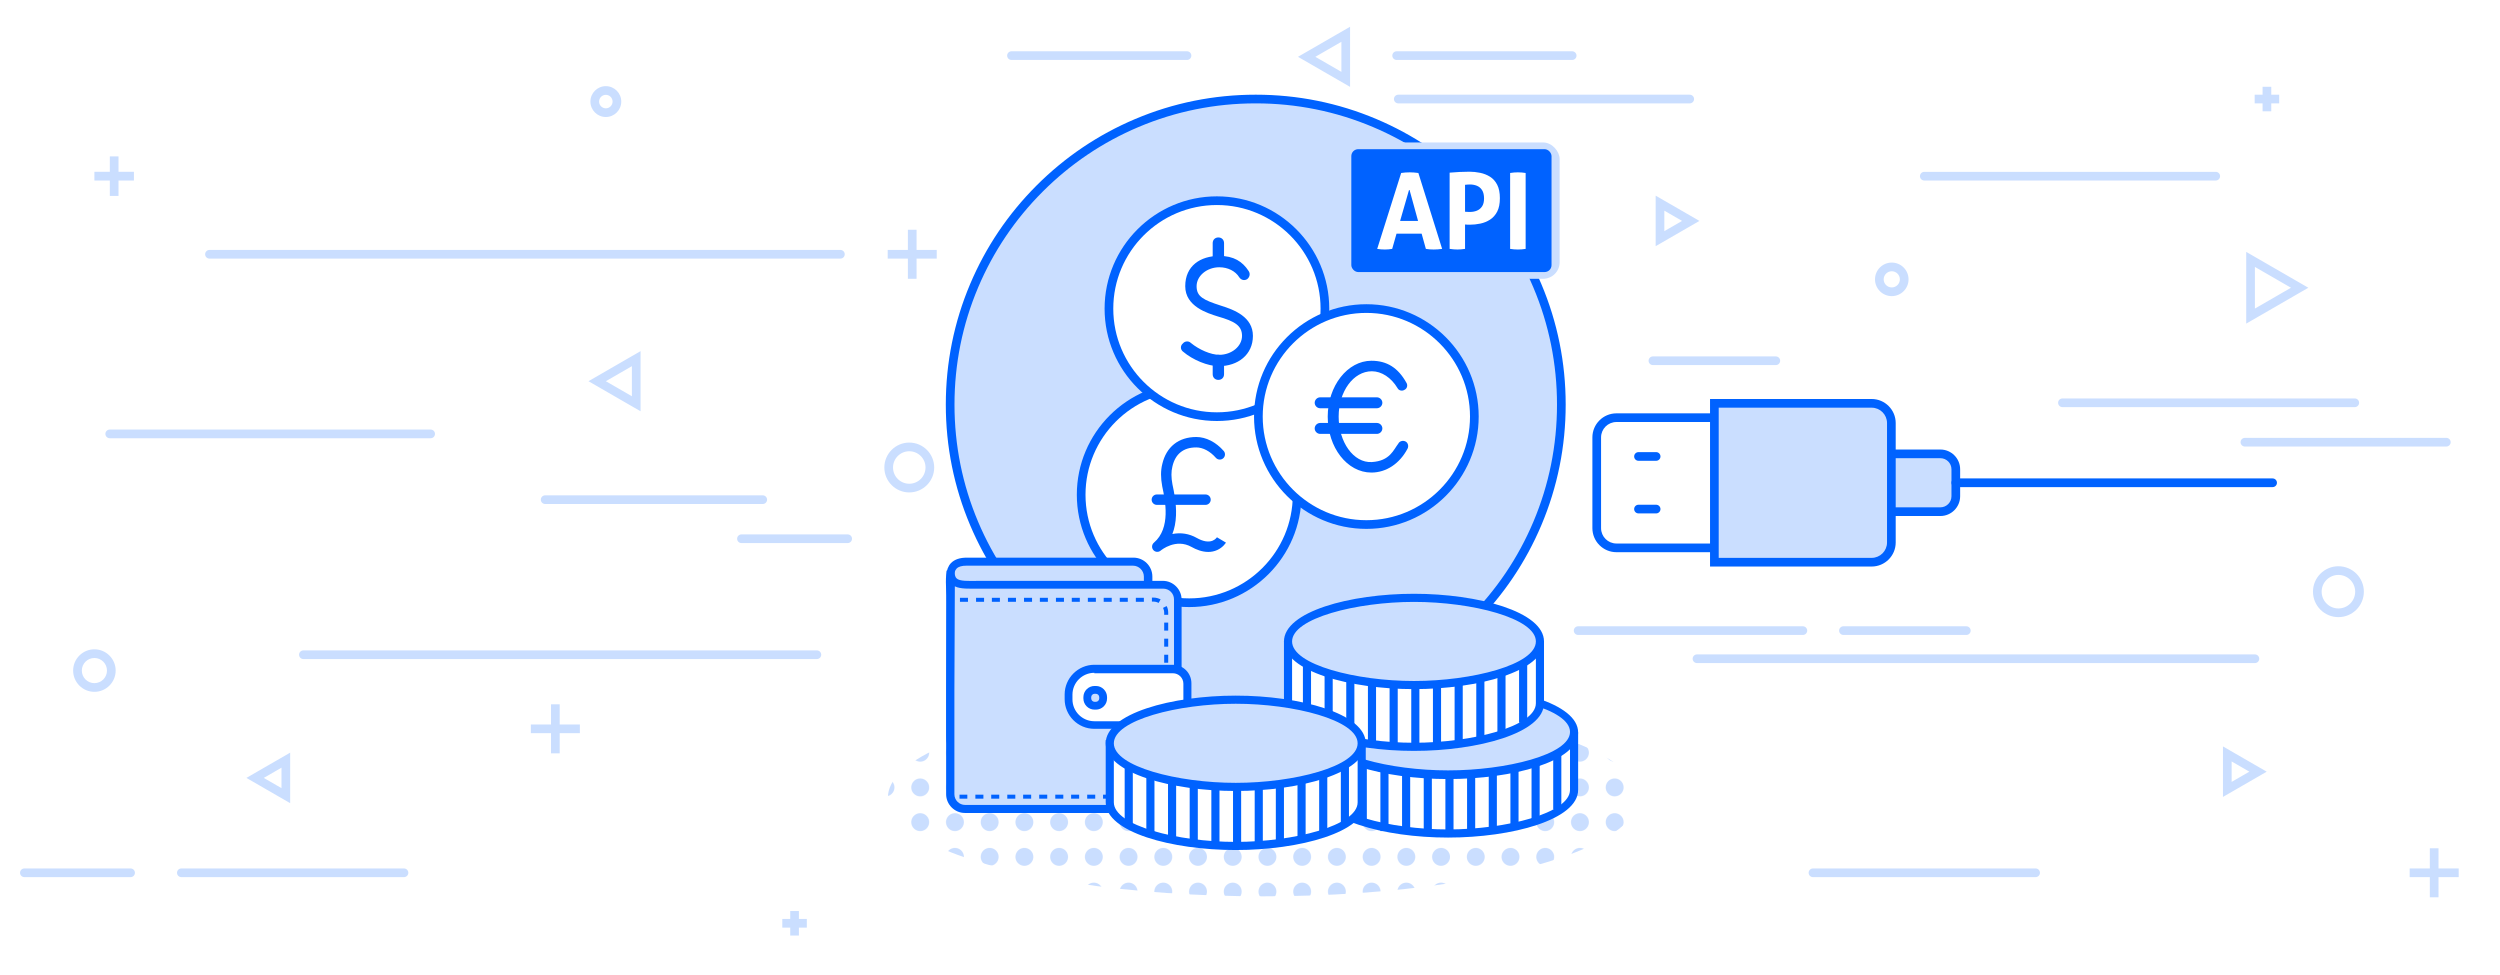 <svg xmlns="http://www.w3.org/2000/svg" data-name="Warstwa 1" viewBox="0 0 7200 2808">
  <defs>
    <pattern id="a" width="100" height="100" x="0" y="0" data-name="New Pattern Swatch 2" patternTransform="translate(3000 1718)" patternUnits="userSpaceOnUse">
      <path fill="none" d="M0 0h100v100H0z"/>
      <circle cx="50.23" cy="49.77" r="25.75" fill="#cadeff"/>
    </pattern>
  </defs>
  <ellipse cx="3638.01" cy="2296.79" fill="url(#a)" rx="1080.84" ry="284.61"/>
  <circle cx="3616.55" cy="1165.33" r="880.11" fill="#cadeff"/>
  <path fill="#0062ff" d="M3616.55 2057.94c-120.5 0-237.39-23.6-347.45-70.15-106.29-44.96-201.75-109.32-283.72-191.29s-146.33-177.43-191.29-283.72c-46.55-110.05-70.15-226.95-70.15-347.45s23.6-237.39 70.15-347.45c44.96-106.29 109.32-201.75 191.29-283.72s177.43-146.33 283.72-191.29c110.05-46.55 226.95-70.15 347.45-70.15s237.39 23.6 347.45 70.15c106.29 44.96 201.75 109.32 283.72 191.29s146.33 177.43 191.29 283.72c46.55 110.05 70.15 226.95 70.15 347.45s-23.6 237.39-70.15 347.45c-44.96 106.29-109.32 201.75-191.29 283.72s-177.43 146.33-283.72 191.29c-110.05 46.55-226.95 70.15-347.45 70.15m0-1760.22c-117.13 0-230.75 22.94-337.71 68.18-103.31 43.7-196.1 106.26-275.78 185.94s-142.24 172.47-185.94 275.78c-45.24 106.96-68.18 220.58-68.18 337.71s22.94 230.75 68.18 337.71c43.7 103.31 106.26 196.1 185.94 275.78s172.47 142.24 275.78 185.94c106.96 45.24 220.58 68.18 337.71 68.18s230.75-22.94 337.71-68.18c103.31-43.7 196.1-106.26 275.78-185.94s142.24-172.47 185.94-275.78c45.24-106.96 68.18-220.58 68.18-337.71s-22.94-230.75-68.18-337.71c-43.7-103.31-106.26-196.1-185.94-275.78S4057.57 409.6 3954.26 365.9c-106.96-45.24-220.58-68.18-337.71-68.18"/>
  <path fill="#fff" d="M3424.76 1735.86c-171.49 0-311-139.51-311-311s139.51-311 311-311 311 139.51 311 311-139.51 311-311 311"/>
  <path fill="#0062ff" d="M3424.76 1748.36c-178.38 0-323.5-145.12-323.5-323.5s145.12-323.5 323.5-323.5 323.5 145.12 323.5 323.5-145.12 323.5-323.5 323.5m0-622c-164.59 0-298.5 133.91-298.5 298.5s133.91 298.5 298.5 298.5 298.5-133.91 298.5-298.5-133.91-298.5-298.5-298.5"/>
  <g fill="#0062ff">
    <path d="M3471.87 1454.05h-140.13c-8.28 0-15-6.72-15-15s6.72-15 15-15h140.13c8.28 0 15 6.72 15 15s-6.72 15-15 15"/>
    <path d="M3479.66 1589.57c-17.96 0-34.99-7-47.78-14.23-45.39-25.66-87.3 8.84-89.2 10.44-6.3 5.36-15.75 4.61-21.13-1.68-5.37-6.29-4.64-15.75 1.64-21.13 0 0 .02-.02.04-.03 49.46-42.09 32.45-122.24 24.27-160.75l-.23-1.09c-.02-.12-.05-.23-.07-.35-4.64-24.74-4.59-45.16.15-64.24 11.38-49.54 47.07-77.95 97.95-77.95 27.84 0 56.61 14.64 78.94 40.16 5.46 6.23 4.82 15.71-1.41 21.17-6.23 5.45-15.71 4.82-21.17-1.41-16.63-19.01-37.18-29.91-56.36-29.91s-33.85 4.72-45.4 14.04c-11.41 9.2-19.26 22.91-23.33 40.74-.02.1-.05.2-.07.3-3.69 14.74-3.64 31.08.16 51.41l.19.91c4.28 20.15 11.44 53.88 10.02 88.55-.81 19.83-4.31 37.67-10.45 53.43 24.41-4.85 48.41-1.05 70.23 11.28 17.78 10.05 33.47 12.83 45.36 8.05 8.71-3.5 12.96-10.03 13.01-10.1l-.12.2 25.8 15.32c-.83 1.41-8.63 13.94-25.14 21.41-8.6 3.89-17.35 5.47-25.88 5.47Z"/>
  </g>
  <path fill="#fff" d="M3504.73 1199.98c-171.49 0-311-139.51-311-311s139.51-311 311-311 311 139.51 311 311-139.51 311-311 311"/>
  <path fill="#0062ff" d="M3504.73 1212.48c-178.38 0-323.5-145.12-323.5-323.5s145.12-323.5 323.5-323.5 323.5 145.12 323.5 323.5-145.12 323.5-323.5 323.5m0-622c-164.59 0-298.5 133.91-298.5 298.5s133.91 298.5 298.5 298.5 298.5-133.91 298.5-298.5-133.91-298.5-298.5-298.5"/>
  <g fill="#0062ff">
    <path d="M3510.27 1054.58c-31.35 0-74.97-17.72-103.59-42.25-6.82-5.45-8.18-16.36 0-23.17 5.45-6.82 16.36-8.18 23.17-1.36 23.17 19.08 57.25 34.08 81.78 34.08 35.44 0 65.42-24.53 65.42-54.52s-21.81-42.25-69.51-55.88c-29.99-9.54-94.05-28.62-94.05-87.23s43.62-87.23 98.14-87.23c41.81 0 66.79 16.36 84.51 43.62 5.45 8.18 2.73 17.72-4.09 23.17-8.18 5.45-17.72 2.73-23.17-5.45-10.9-17.72-32.71-28.62-57.25-28.62-35.44 0-65.42 24.53-65.42 54.52s19.08 39.53 69.51 55.88c39.53 12.27 92.68 32.71 92.68 87.23s-43.62 87.23-98.14 87.23Z"/>
    <path d="M3508.91 756.08c-9.54 0-16.36-6.82-16.36-16.36v-39.53c0-9.54 6.82-16.36 16.36-16.36s16.36 6.82 16.36 16.36v39.53c0 9.54-6.82 16.36-16.36 16.36M3508.91 1094.11c-9.54 0-16.36-6.82-16.36-16.36v-39.53c0-9.54 6.82-16.36 16.36-16.36s16.36 6.82 16.36 16.36v39.53c0 9.54-6.82 16.36-16.36 16.36"/>
  </g>
  <path fill="#fff" d="M3935.13 1510.67c-171.49 0-311-139.51-311-311s139.51-311 311-311 311 139.51 311 311-139.51 311-311 311"/>
  <path fill="#0062ff" d="M3935.13 1523.17c-178.38 0-323.5-145.12-323.5-323.5s145.12-323.5 323.5-323.5 323.5 145.12 323.5 323.5-145.12 323.5-323.5 323.5m0-622c-164.59 0-298.5 133.91-298.5 298.5s133.91 298.5 298.5 298.5 298.5-133.91 298.5-298.5-133.91-298.5-298.5-298.5"/>
  <g fill="#0062ff">
    <path d="M3965.47 1175.77h-163.43c-8.47 0-15.74-7.26-15.74-15.74s7.26-15.74 15.74-15.74h163.43c8.47 0 15.74 7.26 15.74 15.74s-7.26 15.74-15.74 15.74M3965.47 1249.61h-163.43c-8.47 0-15.74-7.26-15.74-15.74s7.26-15.74 15.74-15.74h163.43c8.47 0 15.74 7.26 15.74 15.74s-7.26 15.74-15.74 15.74"/>
    <path d="M3949.73 1360.98c-70.21 0-125.9-72.63-125.9-161.01s56.9-161.01 125.9-161.01c44.62 0 76.6 20.23 100.48 62.95 4.84 7.26 2.42 16.95-4.84 20.58-7.26 4.84-16.95 2.42-20.58-4.84-18.16-30.26-46-48.42-73.84-48.42-53.26 0-95.63 58.11-95.63 130.74s42.46 133.89 95.63 130.74c52.22-3.09 62.41-35.54 76.27-53.26 3.63-7.26 13.32-9.68 20.58-6.05s9.68 13.32 6.05 20.58c-23 43.58-61.74 69-104.11 69Z"/>
  </g>
  <rect width="623.34" height="392.65" x="3868.42" y="410.25" fill="#cadeff" rx="47.6" ry="47.6"/>
  <rect width="576.61" height="353.92" x="3891.79" y="429.61" fill="#0062ff" rx="20" ry="20"/>
  <g fill="#fff">
    <path d="M4035.35 498.17c4.26-.61 8.31-1.06 12.16-1.37 3.85-.3 8.11-.46 12.77-.46 4.05 0 8.01.15 11.86.46 3.85.3 8.11.76 12.77 1.37l68.42 218.63c-8.11 1.22-16.22 1.82-24.33 1.82s-15.2-.61-22.5-1.82l-12.16-43.79h-72.37l-12.47 43.79c-7.3 1.22-14.29 1.82-20.98 1.82-7.5 0-14.9-.61-22.2-1.82zm23.42 46.22-26.46 91.83H4084l-25.24-91.83ZM4174.92 497.25c9.32-.81 18.75-1.47 28.28-1.98 9.53-.5 19.16-.76 28.89-.76s20.37 1.06 30.71 3.19 19.81 5.88 28.43 11.25c8.61 5.37 15.51 13.08 20.68 23.11 5.17 10.04 7.75 22.96 7.75 38.77s-2.59 28.69-7.75 38.62c-5.17 9.93-12.01 17.64-20.53 23.11-8.51 5.47-17.84 9.27-27.97 11.4-10.14 2.13-20.17 3.19-30.1 3.19-2.64 0-5.12-.05-7.45-.15s-4.51-.25-6.54-.46v70.24c-7.5 1.22-14.8 1.82-21.89 1.82-6.69 0-14.19-.61-22.5-1.82V497.23Zm78.46 109.47c6.08-2.43 11.05-6.49 14.9-12.16s5.78-13.38 5.78-23.11-1.93-18.14-5.78-24.02-8.82-10.04-14.9-12.47-12.57-3.65-19.46-3.65c-2.23 0-4.31.05-6.23.15-1.93.1-4.71.36-8.36.76v77.54c2.23.2 4.46.36 6.69.46s4.87.15 7.91.15c6.89 0 13.38-1.22 19.46-3.65ZM4349.16 498.17q11.55-1.83 22.2-1.83 11.25 0 22.5 1.83V716.8c-7.5 1.22-14.9 1.82-22.2 1.82s-14.8-.61-22.5-1.82z"/>
  </g>
  <path fill="#cadeff" d="M3192.81 2234.65h-341.96c-62.99 0-113.77-51.42-113.77-113.77v-389.53c0-62.99-15.43-113.77 47.57-113.77h479.52c23.78 0 43.07 19.28 43.07 43.07v460.24c0 62.99-51.42 113.77-113.77 113.77h-.64Z"/>
  <path fill="#0062ff" d="M3192.81 2246.22h-341.96c-69.42 0-125.34-56.57-125.34-125.34v-389.53c0-10.93 0-20.57-.64-30.85-1.29-32.78-2.57-61.71 14.14-79.06 10.28-10.28 25.07-15.43 45.64-15.43h479.52c30.21 0 54.64 24.43 54.64 54.64v460.24c0 69.42-56.57 125.34-125.34 125.34h-.64ZM2784 1629.14c-14.14 0-23.14 2.57-28.93 8.36-10.28 10.93-9 34.71-7.71 62.35 0 10.28.64 20.57.64 31.5v389.53c0 56.57 45.64 102.2 102.2 102.2h341.96c56.57 0 102.2-45.64 102.2-102.2v-460.24c0-17.36-14.14-31.5-31.5-31.5h-479.52.64Z"/>
  <path fill="#cadeff" d="M2738.36 1643.28v2.57c0 48.85 39.21 37.92 121.49 37.92h489.8c23.14 0 42.42 19.28 42.42 42.42v561.15c0 23.14-19.28 42.42-42.42 42.42h-570.8c-23.14 0-42.42-19.28-42.42-42.42v-296.97l1.29-346.46h.64v-.64Z"/>
  <path fill="#0062ff" d="M3349.65 2341.35h-570.8c-29.57 0-53.99-24.43-53.99-53.99v-296.97l1.29-347.11h23.14v2.57c0 9.64 1.93 16.71 5.79 19.93 8.36 8.36 32.78 7.71 65.56 7.07h528.37c29.57 0 53.99 24.43 53.99 53.99v561.15c0 29.57-24.43 53.99-53.99 53.99h.64v-.64Zm-599.72-651.79-1.29 300.82v296.97c0 17.36 14.14 30.85 30.85 30.85h570.8c17.36 0 30.85-14.14 30.85-30.85V1726.2c0-17.36-14.14-30.85-30.85-30.85h-527.73c-32.14 0-55.92 1.29-71.99-6.43h-.64z"/>
  <path fill="#0062ff" d="M3322.01 2300.21h-6.43v-11.57h6.43c4.5 0 9-1.29 13.5-3.21l5.14 10.28c-5.79 2.57-12.21 3.86-18 3.86h-.64zm-30.21 0h-23.14v-11.57h23.14zm-45.64 0h-23.14v-11.57h23.14zm-46.28 0h-23.14v-11.57h23.14zm-45.63 0h-23.14v-11.57h23.14zm-46.29 0h-23.14v-11.57h23.14zm-45.63 0h-23.14v-11.57h23.14zm-46.28 0h-23.14v-11.57h23.14zm-46.28 0h-23.14v-11.57h23.14zm-45.64 0h-23.14v-11.57h23.14zm-46.28 0h-23.14v-11.57h23.14zm-45.64 0h-23.14v-11.57h23.14zm-46.28 0h-22.5v-11.57h22.5zm573.37-21.85-10.28-5.79c2.57-4.5 3.86-10.28 3.86-15.43v-3.86h11.57v3.86q0 11.565-5.79 21.21h.64Zm5.14-47.57h-11.57v-23.14h11.57zm0-46.28h-11.57v-23.14h11.57zm0-45.64h-11.57v-23.14h11.57zm0-46.28h-11.57v-23.14h11.57zm0-46.28h-11.57v-23.14h11.57zm0-45.64h-11.57v-23.14h11.57zm0-46.28h-11.57v-23.14h11.57zm0-45.64h-11.57v-23.14h11.57zm0-46.28h-11.57v-23.14h11.57zm0-46.28h-11.57v-23.14h11.57zm0-45.64h-11.57v-5.79c0-5.14-1.29-9.64-3.21-14.14l10.28-5.14c3.21 5.79 4.5 12.21 4.5 19.28zm-27.64-34.06c-4.5-2.57-9.64-3.86-14.78-3.86h-4.5v-11.57h4.5c7.07 0 14.14 1.93 20.57 5.14l-5.79 10.28Zm-42.43-3.22h-23.14v-11.57h23.14zm-46.28 0h-23.14v-11.57h23.14zm-46.28 0h-23.14v-11.57h23.14zm-45.64 0h-23.14v-11.57h23.14zm-46.28 0h-23.14v-11.57h23.14zm-45.63 0h-23.14v-11.57h23.14zm-46.29 0h-23.14v-11.57h23.14zm-45.63 0h-23.14v-11.57h23.14zm-46.28 0h-23.14v-11.57h23.14zm-46.29 0h-23.14v-11.57h23.14zm-45.63 0H2811v-11.57h23.14zm-46.28 0h-23.14v-11.57h23.14z"/>
  <path fill="#fff" d="M3151.67 1926.11h226.26c23.14 0 41.78 18.64 41.78 41.78v77.78c0 23.14-18.64 41.78-41.78 41.78h-226.26c-41.14 0-73.92-33.42-73.92-73.92v-13.5c0-41.14 33.42-73.92 73.92-73.92"/>
  <path fill="#0062ff" d="M3377.94 2099.02h-226.26c-47.57 0-85.49-38.57-85.49-85.49v-13.5c0-46.92 38.57-85.49 85.49-85.49h226.26c29.57 0 53.35 23.78 53.35 53.35v77.78c0 29.57-23.78 53.35-53.35 53.35m-226.27-161.34c-34.71 0-62.99 28.28-62.99 62.99v13.5c0 34.71 28.28 62.99 62.99 62.99h226.26c16.71 0 30.21-13.5 30.21-30.21v-77.78c0-16.71-13.5-30.21-30.21-30.21h-226.26v-1.29Z"/>
  <rect width="45.64" height="45.64" x="3131.11" y="1986.53" fill="#cadeff" rx="3.2" ry="3.2"/>
  <path fill="#0062ff" d="M3156.17 2043.74h-3.86c-18 0-32.14-14.78-32.14-32.14v-3.86c0-18 14.78-32.14 32.14-32.14h3.86c18 0 32.14 14.78 32.14 32.14v3.86c0 18-14.78 32.14-32.14 32.14m-3.85-45.64c-5.14 0-9.64 4.5-9.64 9.64v3.86c0 5.14 4.5 9.64 9.64 9.64h3.86c5.14 0 9.64-4.5 9.64-9.64v-3.86c0-5.14-4.5-9.64-9.64-9.64z"/>
  <path fill="#fff" d="M4534.11 2095.46v179.44c0 68.65-162.27 124.82-361.99 124.82s-361.99-56.17-361.99-124.82v-179.44"/>
  <path fill="#0062ff" d="M4170.56 2412.21c-184.12 0-374.47-51.49-374.47-137.31v-179.44h23.4v179.44c0 67.09 184.12 113.9 351.07 113.9s351.07-46.81 351.07-113.9v-165.39h23.4v165.39c0 85.82-190.36 137.31-374.47 137.31"/>
  <ellipse cx="4170.56" cy="2109.51" fill="#cadeff" rx="361.99" ry="123.26"/>
  <path fill="#0062ff" d="M4170.56 2243.69c-184.12 0-374.47-49.93-374.47-134.19s190.36-134.19 374.47-134.19 374.47 49.93 374.47 134.19-190.36 134.19-374.47 134.19m0-246.53c-165.39 0-351.07 45.25-351.07 110.78s184.12 110.78 351.07 110.78 351.07-45.25 351.07-110.78-184.12-110.78-351.07-110.78"/>
  <path fill="#0062ff" d="M3850.69 2175.04h23.4v171.63h-23.4zM3913.1 2206.25h23.4v156.03h-23.4zM3975.52 2221.85h23.4v171.63h-23.4zM4037.93 2221.85h23.4v171.63h-23.4zM4100.34 2221.85h23.4v171.63h-23.4zM4162.75 2221.85h23.4v171.63h-23.4zM4225.17 2221.85h23.4v171.63h-23.4zM4287.58 2221.85h23.4v171.63h-23.4zM4349.99 2206.25h23.4v171.63h-23.4zM4410.84 2190.64h23.4v171.63h-23.4zM4473.25 2175.04h23.4v156.03h-23.4z"/>
  <path fill="#fff" d="M4434.25 1847.38v179.44c0 68.65-162.27 124.82-361.99 124.82s-361.99-56.17-361.99-124.82v-179.44"/>
  <path fill="#0062ff" d="M4072.26 2162.56c-184.12 0-374.47-51.49-374.47-137.31v-179.44h23.4v179.44c0 67.09 184.12 113.9 351.07 113.9s351.07-46.81 351.07-113.9v-179.44h23.4v179.44c0 85.82-190.36 137.31-374.47 137.31"/>
  <ellipse cx="4072.26" cy="1847.38" fill="#cadeff" rx="361.99" ry="124.82"/>
  <path fill="#0062ff" d="M4072.26 1984.68c-184.12 0-374.47-51.49-374.47-137.31s190.36-137.31 374.47-137.31 374.47 51.49 374.47 137.31-190.36 137.31-374.47 137.31m0-251.21c-165.39 0-351.07 46.81-351.07 113.9s184.12 113.9 351.07 113.9 351.07-46.81 351.07-113.9-184.12-113.9-351.07-113.9"/>
  <path fill="#0062ff" d="M3752.39 1909.79h23.4v187.24h-23.4zM3814.8 1940.99h23.4v171.63h-23.4zM3877.22 1956.6h23.4v187.24h-23.4zM3939.63 1972.2h23.4v171.63h-23.4zM4002.04 1972.2h23.4v171.63h-23.4zM4064.45 1972.2h23.4v171.63h-23.4zM4126.87 1972.2h23.4v171.63h-23.4zM4189.28 1972.2h23.4v171.63h-23.4zM4251.69 1956.6h23.4v171.63h-23.4zM4312.54 1940.99h23.4v171.63h-23.4zM4374.96 1909.79h23.4v171.63h-23.4z"/>
  <path fill="#fff" d="M3920.91 2131.35v179.44c0 68.65-162.27 124.82-361.99 124.82s-361.99-56.17-361.99-124.82v-179.44"/>
  <path fill="#0062ff" d="M3558.91 2448.09c-184.12 0-374.47-51.49-374.47-137.31v-179.44h23.4v179.44c0 67.09 184.12 113.9 351.07 113.9s351.07-46.81 351.07-113.9v-179.44h23.4v179.44c0 85.82-190.36 137.31-374.47 137.31"/>
  <ellipse cx="3558.91" cy="2140.71" fill="#cadeff" rx="361.99" ry="124.82"/>
  <path fill="#0062ff" d="M3558.91 2278.02c-184.12 0-374.47-51.49-374.47-137.31s190.36-137.31 374.47-137.31 374.47 51.49 374.47 137.31-190.36 137.31-374.47 137.31m0-251.21c-165.39 0-351.07 46.81-351.07 113.9s184.12 113.9 351.07 113.9 351.07-46.81 351.07-113.9-184.12-113.9-351.07-113.9"/>
  <path fill="#0062ff" d="M3239.05 2210.93h23.4v171.63h-23.4zM3301.46 2226.53h23.4v171.63h-23.4zM3363.88 2240.57h23.4v187.24h-23.4zM3426.29 2256.18h23.4v171.63h-23.4zM3488.7 2256.18h23.4v171.63h-23.4zM3551.11 2256.18h23.4v171.63h-23.4zM3613.52 2256.18h23.4v171.63h-23.4zM3674.38 2256.18h23.4v171.63h-23.4zM3736.79 2242.13h23.4v171.63h-23.4zM3799.2 2226.53h23.4v171.63h-23.4zM3861.61 2198.44h23.4v171.63h-23.4z"/>
  <rect width="440.47" height="374.91" x="4598.57" y="1202.91" fill="#fff" rx="56.76" ry="56.76"/>
  <path fill="#0062ff" d="M4982.27 1590.32h-326.94c-38.19 0-69.26-31.07-69.26-69.26v-261.38c0-38.19 31.07-69.26 69.26-69.26h326.94c38.19 0 69.26 31.07 69.26 69.26v261.38c0 38.19-31.07 69.26-69.26 69.26m-326.94-374.91c-24.41 0-44.26 19.86-44.26 44.26v261.38c0 24.41 19.86 44.26 44.26 44.26h326.94c24.41 0 44.26-19.86 44.26-44.26v-261.38c0-24.41-19.86-44.26-44.26-44.26z"/>
  <rect width="440.47" height="166.53" x="5192.26" y="1307.1" fill="#cadeff" rx="44.44" ry="44.44"/>
  <path fill="#0062ff" d="M5588.29 1486.13H5236.7c-31.4 0-56.94-25.54-56.94-56.94v-77.64c0-31.4 25.54-56.94 56.94-56.94h351.59c31.4 0 56.94 25.54 56.94 56.94v77.64c0 31.4-25.54 56.94-56.94 56.94m-351.58-166.53c-17.61 0-31.94 14.33-31.94 31.94v77.64c0 17.61 14.33 31.94 31.94 31.94h351.59c17.61 0 31.94-14.33 31.94-31.94v-77.64c0-17.61-14.33-31.94-31.94-31.94z"/>
  <path fill="#cadeff" d="M4937.39 1161.59h452.98c31.33 0 56.76 25.44 56.76 56.76v344.01c0 31.33-25.44 56.76-56.76 56.76h-452.98v-457.54Z"/>
  <path fill="#0062ff" d="M5390.37 1631.64h-465.48V1149.1h465.48c38.19 0 69.26 31.07 69.26 69.26v344.01c0 38.19-31.07 69.26-69.26 69.26Zm-440.48-25h440.48c24.41 0 44.26-19.86 44.26-44.26v-344.01c0-24.41-19.86-44.26-44.26-44.26h-440.48v432.54Z"/>
  <g fill="#0062ff">
    <path d="M4769.67 1327.1h-50.82c-6.9 0-12.5-5.6-12.5-12.5s5.6-12.5 12.5-12.5h50.82c6.9 0 12.5 5.6 12.5 12.5s-5.6 12.5-12.5 12.5M4769.67 1478.63h-50.82c-6.9 0-12.5-5.6-12.5-12.5s5.6-12.5 12.5-12.5h50.82c6.9 0 12.5 5.6 12.5 12.5s-5.6 12.5-12.5 12.5"/>
  </g>
  <path fill="#0062ff" d="M6545.11 1402.87h-912.37c-6.9 0-12.5-5.6-12.5-12.5s5.6-12.5 12.5-12.5h912.37c6.9 0 12.5 5.6 12.5 12.5s-5.6 12.5-12.5 12.5"/>
  <path fill="#cadeff" d="M6494.12 1909.68H4887.33c-6.9 0-12.5-5.6-12.5-12.5s5.6-12.5 12.5-12.5h1606.79c6.9 0 12.5 5.6 12.5 12.5s-5.6 12.5-12.5 12.5M5192.26 1828.69h-647.23c-6.9 0-12.5-5.6-12.5-12.5s5.6-12.5 12.5-12.5h647.23c6.9 0 12.5 5.6 12.5 12.5s-5.6 12.5-12.5 12.5M5663.04 1828.69h-353.92c-6.9 0-12.5-5.6-12.5-12.5s5.6-12.5 12.5-12.5h353.92c6.9 0 12.5 5.6 12.5 12.5s-5.6 12.5-12.5 12.5M5114.35 1051.47h-353.92c-6.9 0-12.5-5.6-12.5-12.5s5.6-12.5 12.5-12.5h353.92c6.9 0 12.5 5.6 12.5 12.5s-5.6 12.5-12.5 12.5M6381.34 519.88h-839.36c-6.9 0-12.5-5.6-12.5-12.5s5.6-12.5 12.5-12.5h839.36c6.9 0 12.5 5.6 12.5 12.5s-5.6 12.5-12.5 12.5M4866.41 297.72h-839.36c-6.9 0-12.5-5.6-12.5-12.5s5.6-12.5 12.5-12.5h839.36c6.9 0 12.5 5.6 12.5 12.5s-5.6 12.5-12.5 12.5M4527.84 172.69h-505.5c-6.9 0-12.5-5.6-12.5-12.5s5.6-12.5 12.5-12.5h505.5c6.9 0 12.5 5.6 12.5 12.5s-5.6 12.5-12.5 12.5M3418.56 172.69h-505.5c-6.9 0-12.5-5.6-12.5-12.5s5.6-12.5 12.5-12.5h505.5c6.9 0 12.5 5.6 12.5 12.5s-5.6 12.5-12.5 12.5M2420.35 744.8H603.28c-6.9 0-12.5-5.6-12.5-12.5s5.6-12.5 12.5-12.5h1817.07c6.9 0 12.5 5.6 12.5 12.5s-5.6 12.5-12.5 12.5M2352.59 1898.11H873.81c-6.9 0-12.5-5.6-12.5-12.5s5.6-12.5 12.5-12.5h1478.78c6.9 0 12.5 5.6 12.5 12.5s-5.6 12.5-12.5 12.5M1240.27 1262.11H316.03c-6.9 0-12.5-5.6-12.5-12.5s5.6-12.5 12.5-12.5h924.24c6.9 0 12.5 5.6 12.5 12.5s-5.6 12.5-12.5 12.5M2441.31 1564.06h-305.9c-6.9 0-12.5-5.6-12.5-12.5s5.6-12.5 12.5-12.5h305.9c6.9 0 12.5 5.6 12.5 12.5s-5.6 12.5-12.5 12.5M2196.71 1451.55h-626.65c-6.9 0-12.5-5.6-12.5-12.5s5.6-12.5 12.5-12.5h626.65c6.9 0 12.5 5.6 12.5 12.5s-5.6 12.5-12.5 12.5M376.1 2526.14H70.2c-6.9 0-12.5-5.6-12.5-12.5s5.6-12.5 12.5-12.5h305.9c6.9 0 12.5 5.6 12.5 12.5s-5.6 12.5-12.5 12.5M1163.47 2526.14H522.28c-6.9 0-12.5-5.6-12.5-12.5s5.6-12.5 12.5-12.5h641.19c6.9 0 12.5 5.6 12.5 12.5s-5.6 12.5-12.5 12.5M5862.58 2526.14h-641.19c-6.9 0-12.5-5.6-12.5-12.5s5.6-12.5 12.5-12.5h641.19c6.9 0 12.5 5.6 12.5 12.5s-5.6 12.5-12.5 12.5M7045.46 1286.05h-580.11c-6.9 0-12.5-5.6-12.5-12.5s5.6-12.5 12.5-12.5h580.11c6.9 0 12.5 5.6 12.5 12.5s-5.6 12.5-12.5 12.5M6781.74 1172.53h-841.91c-6.9 0-12.5-5.6-12.5-12.5s5.6-12.5 12.5-12.5h841.91c6.9 0 12.5 5.6 12.5 12.5s-5.6 12.5-12.5 12.5M6734.64 1777.34c-40.41 0-73.28-32.87-73.28-73.28s32.87-73.28 73.28-73.28 73.28 32.87 73.28 73.28-32.87 73.28-73.28 73.28m0-121.56c-26.62 0-48.28 21.66-48.28 48.28s21.66 48.28 48.28 48.28 48.28-21.66 48.28-48.28-21.66-48.28-48.28-48.28M5448.31 852.83c-26.64 0-48.31-21.67-48.31-48.31s21.67-48.31 48.31-48.31 48.31 21.67 48.31 48.31-21.67 48.31-48.31 48.31m0-71.63c-12.85 0-23.31 10.46-23.31 23.31s10.46 23.31 23.31 23.31 23.31-10.46 23.31-23.31-10.46-23.31-23.31-23.31M2618.7 1418.19c-39.59 0-71.79-32.21-71.79-71.79s32.21-71.79 71.79-71.79 71.79 32.21 71.79 71.79-32.21 71.79-71.79 71.79m0-118.59c-25.8 0-46.79 20.99-46.79 46.79s20.99 46.79 46.79 46.79 46.79-20.99 46.79-46.79-20.99-46.79-46.79-46.79M1744.81 336.98c-24.5 0-44.43-19.93-44.43-44.43s19.93-44.43 44.43-44.43 44.43 19.93 44.43 44.43-19.93 44.43-44.43 44.43m0-63.86c-10.71 0-19.43 8.72-19.43 19.43s8.72 19.43 19.43 19.43 19.43-8.72 19.43-19.43-8.72-19.43-19.43-19.43M271.88 1992.48c-33.76 0-61.23-27.47-61.23-61.23s27.47-61.23 61.23-61.23 61.23 27.47 61.23 61.23-27.47 61.23-61.23 61.23m0-97.46c-19.98 0-36.23 16.25-36.23 36.23s16.25 36.23 36.23 36.23 36.23-16.25 36.23-36.23-16.25-36.23-36.23-36.23M1819.81 1054.58v86.6l-75-43.3zm25-43.3-37.5 21.65-75 43.3-37.5 21.65 37.5 21.65 75 43.3 37.5 21.65v-173.21ZM3863.21 120.33v86.6l-75-43.3zm25-43.3-37.5 21.65-75 43.3-37.5 21.65 37.5 21.65 75 43.3 37.5 21.65zM810.67 2210.93v58.9l-51.01-29.45zm25-43.3-37.5 21.65-51.01 29.45-37.5 21.65 37.5 21.65 51.01 29.45 37.5 21.65v-145.51ZM6427.11 2192.95l51.01 29.45-51.01 29.45zm-25-43.3v145.51l37.5-21.65 51.01-29.45 37.5-21.65-37.5-21.65-51.01-29.45-37.5-21.65ZM4793.3 606.77l51.01 29.45-51.01 29.45zm-25-43.3v145.51l37.5-21.65 51.01-29.45 37.5-21.65-37.5-21.65-51.01-29.45-37.5-21.65ZM6494.12 768.7l103.89 59.98-103.89 59.98zm-25-43.3v206.57l37.5-21.65 103.89-59.98 37.5-21.65-37.5-21.65-103.89-59.98-37.5-21.65Z"/>
  <g fill="#cadeff">
    <path d="M316.31 450.45h25V564.3h-25z"/>
    <path d="M271.88 494.88h113.85v25H271.88z"/>
  </g>
  <g fill="#cadeff">
    <path d="M2614.69 661.7h25v141.2h-25z"/>
    <path d="M2556.59 719.8h141.2v25h-141.2z"/>
  </g>
  <g fill="#cadeff">
    <path d="M6997.92 2443.04h25v141.2h-25z"/>
    <path d="M6939.83 2501.14h141.2v25h-141.2z"/>
  </g>
  <g fill="#cadeff">
    <path d="M6516.25 249.92h25v70.6h-25z"/>
    <path d="M6493.45 272.72h70.6v25h-70.6z"/>
  </g>
  <g fill="#cadeff">
    <path d="M2275.86 2623.75h25v70.6h-25z"/>
    <path d="M2253.06 2646.55h70.6v25h-70.6z"/>
  </g>
  <g fill="#cadeff">
    <path d="M1586.92 2028.42h25v141.2h-25z"/>
    <path d="M1528.83 2086.52h141.2v25h-141.2z"/>
  </g>
</svg>
